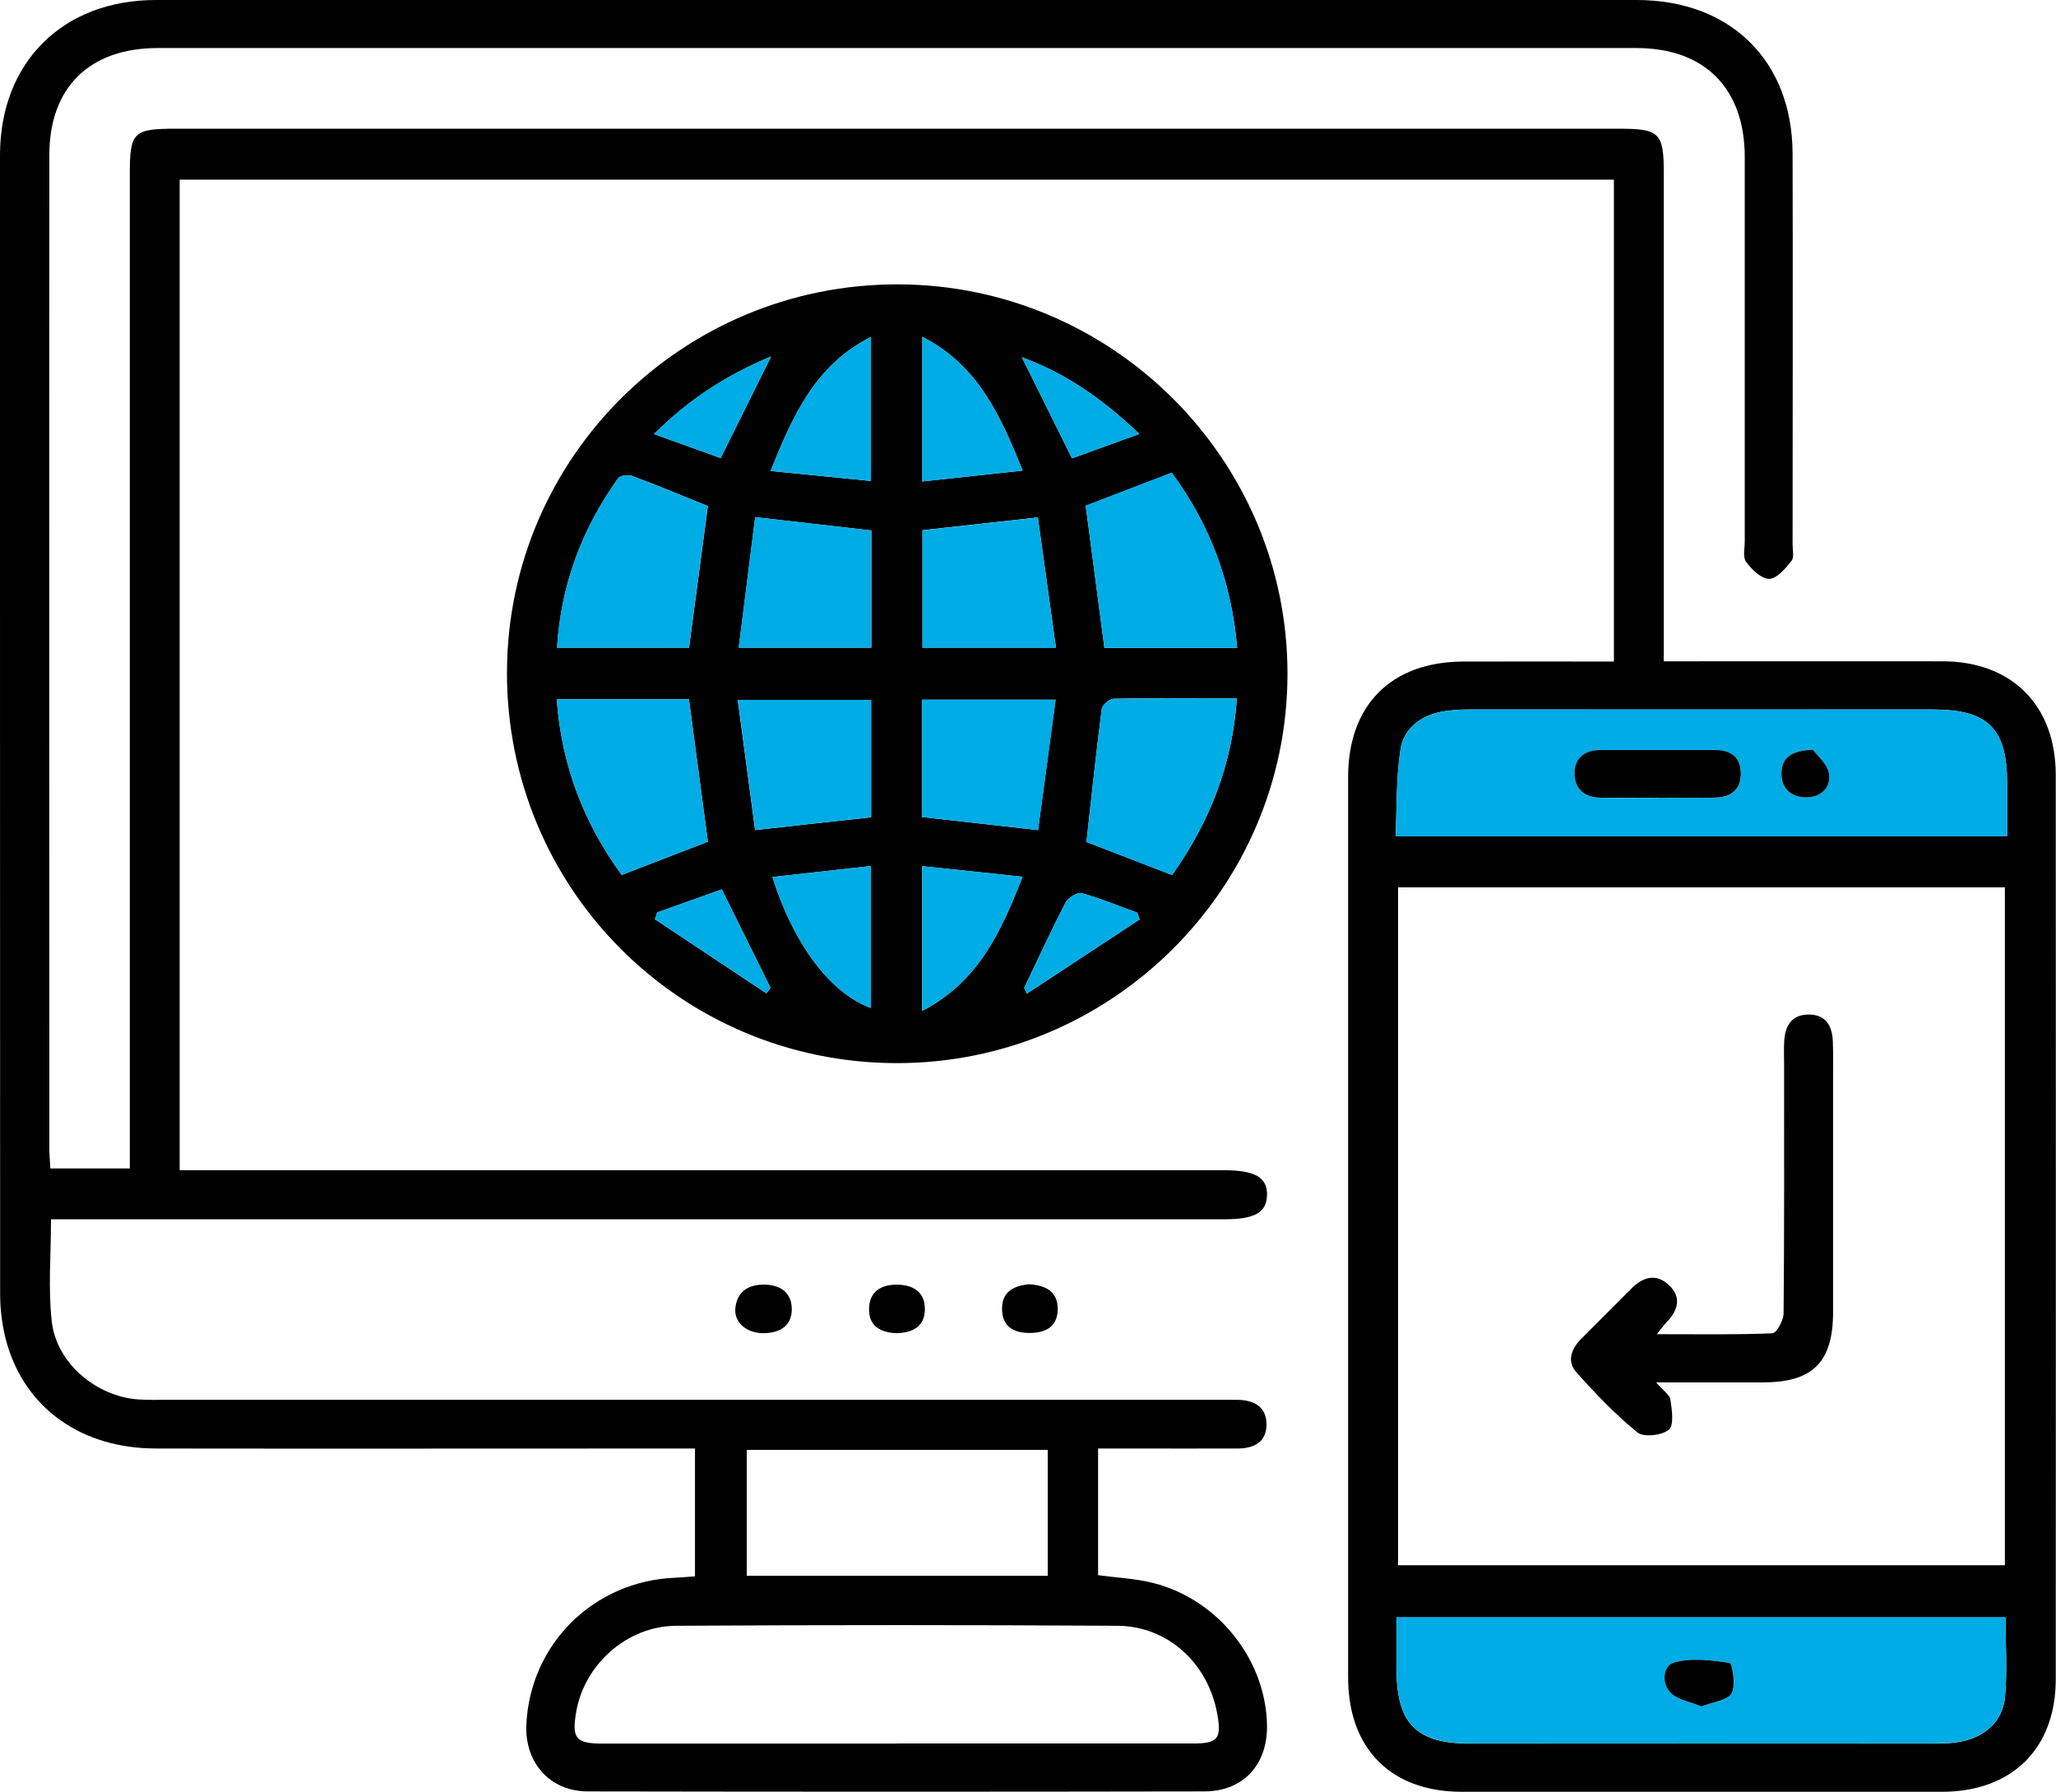 <svg width="109" height="95" viewBox="0 0 109 95" fill="none" xmlns="http://www.w3.org/2000/svg">
<g clip-path="url(#clip0_1087_1012)">
<path d="M9.525 62.04H11.027C28.977 62.04 46.927 62.04 64.877 62.04C66.547 62.04 67.198 62.422 67.171 63.374C67.144 64.285 66.513 64.641 64.917 64.641C44.666 64.641 24.416 64.641 4.172 64.641C3.696 64.641 3.213 64.641 2.703 64.641C2.703 66.531 2.549 68.307 2.743 70.05C2.985 72.262 5.111 74.045 7.345 74.193C7.835 74.226 8.324 74.213 8.814 74.213C27.401 74.213 45.995 74.213 64.582 74.213C64.924 74.213 65.259 74.213 65.601 74.213C66.453 74.226 67.131 74.555 67.144 75.493C67.157 76.438 66.5 76.787 65.635 76.794C63.71 76.8 61.791 76.794 59.866 76.794C59.343 76.794 58.82 76.794 58.216 76.794V83.51C59.209 83.644 60.188 83.685 61.12 83.919C64.582 84.784 67.124 88.008 67.171 91.487C67.198 93.552 65.916 94.966 63.864 94.973C52.964 94.993 42.071 94.993 31.171 94.973C29.152 94.973 27.817 93.451 27.904 91.441C28.099 87.157 31.479 83.819 35.792 83.644C36.121 83.631 36.45 83.598 36.845 83.571V76.794C36.376 76.794 35.906 76.794 35.437 76.794C26.388 76.794 17.339 76.807 8.284 76.794C4.326 76.794 1.335 74.669 0.349 71.163C0.121 70.338 0.007 69.46 0.007 68.602C0 48.465 0 28.342 0 8.212C0.007 3.298 3.334 0 8.264 0C34.431 0 60.604 0 86.771 0C91.748 0 95.028 3.231 95.035 8.165C95.055 15.062 95.035 21.96 95.035 28.858C95.035 29.16 95.129 29.555 94.974 29.743C94.652 30.138 94.203 30.681 93.794 30.688C93.378 30.688 92.868 30.192 92.573 29.79C92.385 29.542 92.499 29.059 92.499 28.684C92.499 21.9 92.499 15.116 92.499 8.332C92.499 4.686 90.379 2.547 86.757 2.547C60.624 2.547 34.491 2.547 8.364 2.547C4.749 2.547 2.623 4.632 2.616 8.198C2.603 25.761 2.616 43.324 2.616 60.887C2.616 61.215 2.65 61.55 2.67 61.946H6.882C6.882 61.436 6.882 60.954 6.882 60.478C6.882 43.404 6.882 26.331 6.882 9.257C6.882 6.998 7.056 6.824 9.337 6.824C34.826 6.824 60.316 6.824 85.811 6.824C87.992 6.824 88.206 7.039 88.206 9.197C88.206 17.375 88.206 25.553 88.206 33.731V35.059C88.723 35.059 89.125 35.059 89.528 35.059C94.015 35.059 98.502 35.052 102.99 35.059C106.659 35.065 108.987 37.398 108.987 41.085C108.993 57.066 108.993 73.046 108.987 89.027C108.987 92.707 106.659 94.993 102.956 94.993C94.471 94.993 85.986 94.993 77.501 94.993C73.738 94.993 71.471 92.707 71.471 88.92C71.471 73.013 71.471 57.113 71.471 41.206C71.471 37.371 73.758 35.085 77.581 35.072C80.217 35.065 82.853 35.072 85.563 35.072V9.525H9.525V62.04ZM74.12 47.044V82.981H106.29V47.044H74.12ZM74.04 85.736C74.04 86.735 74.04 87.633 74.04 88.531C74.04 91.374 75.099 92.439 77.917 92.439C86.133 92.439 94.357 92.439 102.574 92.439C103.097 92.439 103.641 92.419 104.144 92.292C105.351 91.99 106.183 91.186 106.297 89.959C106.424 88.592 106.324 87.197 106.324 85.749H74.04V85.736ZM47.551 92.433C52.789 92.433 58.022 92.433 63.26 92.433C64.568 92.433 64.769 92.171 64.535 90.871C64.052 88.183 61.919 86.205 59.236 86.192C51.441 86.145 43.64 86.145 35.846 86.192C33.237 86.205 30.969 88.256 30.547 90.763C30.305 92.171 30.527 92.439 31.962 92.439C37.161 92.439 42.359 92.439 47.557 92.439L47.551 92.433ZM106.411 44.336C106.411 43.344 106.411 42.446 106.411 41.547C106.411 38.618 105.398 37.612 102.467 37.612C94.283 37.612 86.1 37.612 77.917 37.612C77.393 37.612 76.857 37.639 76.347 37.747C75.26 37.974 74.408 38.665 74.248 39.724C74.013 41.219 74.06 42.761 73.986 44.329H106.411V44.336ZM39.589 76.867V83.544H55.546V76.867H39.589Z" fill="black"/>
<path d="M47.618 15.076C59.001 15.103 68.264 24.373 68.257 35.729C68.251 47.125 58.914 56.402 47.484 56.362C36.027 56.322 26.831 47.058 26.878 35.595C26.925 24.233 36.201 15.049 47.618 15.076ZM57.559 26.807C57.894 29.367 58.223 31.848 58.551 34.355H65.588C65.293 30.876 64.152 27.812 62.12 25.064C60.55 25.667 59.054 26.237 57.559 26.813V26.807ZM62.133 46.394C64.132 43.585 65.333 40.542 65.574 37.016C63.314 37.016 61.181 37.003 59.041 37.043C58.82 37.043 58.437 37.378 58.41 37.586C58.109 39.925 57.861 42.265 57.599 44.638C59.021 45.187 60.517 45.764 62.133 46.387V46.394ZM37.523 26.827C36.161 26.277 34.846 25.727 33.511 25.232C33.297 25.151 32.874 25.211 32.767 25.359C30.855 28.04 29.735 31.003 29.534 34.335H36.53C36.865 31.794 37.194 29.334 37.529 26.827H37.523ZM29.514 37.07C29.775 40.596 30.956 43.646 32.962 46.387C34.558 45.77 36.054 45.194 37.529 44.624C37.194 42.097 36.865 39.61 36.523 37.07H29.514ZM40.038 27.417C39.743 29.75 39.455 32.022 39.166 34.335H46.196V28.121C44.19 27.893 42.258 27.672 40.045 27.417H40.038ZM46.182 43.324V37.11H39.112C39.428 39.483 39.73 41.735 40.031 44.008C42.185 43.766 44.123 43.558 46.176 43.331L46.182 43.324ZM48.906 28.114V34.335H55.982C55.654 31.955 55.332 29.676 55.023 27.43C52.85 27.672 50.918 27.886 48.906 28.107V28.114ZM48.879 43.317C50.918 43.545 52.877 43.766 55.03 44.008C55.338 41.708 55.647 39.429 55.962 37.096H48.872V43.317H48.879ZM40.85 24.97C42.748 25.158 44.445 25.325 46.176 25.5V17.858C43.197 19.379 42.037 22.034 40.85 24.97ZM46.176 53.439V45.911C44.378 46.112 42.681 46.3 40.95 46.495C42.064 50.047 44.043 52.682 46.176 53.439ZM48.899 25.526C50.683 25.332 52.38 25.151 54.218 24.95C53.024 22.014 51.857 19.366 48.899 17.858V25.526ZM48.892 53.593C51.87 52.038 53.058 49.424 54.212 46.481C52.34 46.28 50.65 46.106 48.892 45.918V53.593ZM60.403 23.006C58.491 21.183 56.539 19.808 54.171 18.937C55.077 20.767 55.922 22.47 56.834 24.3C57.954 23.898 59.095 23.482 60.403 23.006ZM54.299 52.373C54.346 52.474 54.386 52.581 54.433 52.682C56.425 51.368 58.424 50.061 60.416 48.747C60.376 48.626 60.336 48.505 60.289 48.385C59.309 48.03 58.343 47.627 57.344 47.352C57.116 47.292 56.626 47.587 56.492 47.849C55.721 49.337 55.023 50.865 54.299 52.373ZM40.883 18.897C38.516 19.882 36.523 21.169 34.672 23.013C35.987 23.489 37.134 23.898 38.207 24.286C39.119 22.443 39.951 20.774 40.883 18.897ZM40.628 52.662C40.702 52.568 40.776 52.467 40.85 52.373C40.011 50.677 39.173 48.981 38.267 47.151C37.14 47.554 35.993 47.962 34.846 48.371C34.806 48.492 34.759 48.613 34.719 48.733C36.691 50.041 38.656 51.354 40.628 52.662Z" fill="black"/>
<path d="M40.468 70.68C39.569 70.674 38.911 70.111 38.985 69.353C39.072 68.502 39.629 68.12 40.447 68.106C41.313 68.093 41.963 68.482 41.977 69.386C41.983 70.305 41.34 70.674 40.468 70.68Z" fill="black"/>
<path d="M54.554 68.086C55.399 68.14 56.069 68.435 56.076 69.386C56.076 70.338 55.432 70.674 54.574 70.667C53.776 70.667 53.152 70.352 53.125 69.454C53.091 68.495 53.722 68.166 54.554 68.086Z" fill="black"/>
<path d="M47.511 70.68C46.652 70.64 46.035 70.285 46.075 69.34C46.109 68.461 46.719 68.113 47.524 68.106C48.383 68.106 49.033 68.475 49.033 69.4C49.033 70.332 48.376 70.667 47.511 70.68Z" fill="black"/>
<path d="M74.04 85.736H106.324C106.324 87.184 106.424 88.578 106.297 89.946C106.183 91.179 105.358 91.977 104.144 92.278C103.641 92.406 103.097 92.426 102.574 92.426C94.357 92.433 86.133 92.433 77.917 92.426C75.093 92.426 74.046 91.36 74.04 88.518C74.04 87.62 74.04 86.721 74.04 85.722V85.736ZM90.212 90.469C90.809 90.234 91.573 90.16 91.808 89.771C92.05 89.369 91.842 88.183 91.708 88.163C90.735 88.015 89.675 87.888 88.756 88.142C88.159 88.31 88.072 89.262 88.609 89.771C88.998 90.133 89.635 90.234 90.219 90.469H90.212Z" fill="#00ACE5"/>
<path d="M106.411 44.336H73.986C74.06 42.767 74.013 41.226 74.247 39.731C74.408 38.672 75.26 37.981 76.347 37.753C76.857 37.646 77.393 37.619 77.916 37.619C86.1 37.613 94.283 37.613 102.467 37.619C105.405 37.619 106.411 38.625 106.411 41.554C106.411 42.452 106.411 43.344 106.411 44.343V44.336ZM87.918 42.291C88.931 42.291 89.943 42.312 90.956 42.291C91.795 42.271 92.318 41.842 92.298 40.971C92.271 40.153 91.748 39.778 90.963 39.771C88.937 39.764 86.912 39.771 84.886 39.771C84.041 39.771 83.484 40.16 83.484 41.025C83.484 41.883 84.047 42.285 84.886 42.298C85.899 42.312 86.912 42.298 87.924 42.298L87.918 42.291ZM96.115 39.751C94.907 39.785 94.444 40.227 94.444 41.005C94.444 41.782 94.934 42.258 95.719 42.271C96.51 42.285 97.08 41.775 96.966 41.031C96.886 40.508 96.329 40.059 96.115 39.751Z" fill="#00ACE5"/>
<path d="M57.559 26.807C59.054 26.23 60.55 25.66 62.12 25.057C64.152 27.805 65.293 30.869 65.588 34.348H58.551C58.223 31.841 57.894 29.361 57.559 26.8V26.807Z" fill="#00ACE5"/>
<path d="M62.133 46.394C60.517 45.77 59.021 45.187 57.599 44.644C57.861 42.271 58.109 39.932 58.41 37.592C58.437 37.378 58.82 37.05 59.041 37.05C61.181 37.009 63.314 37.023 65.574 37.023C65.326 40.549 64.132 43.585 62.133 46.401V46.394Z" fill="#00ACE5"/>
<path d="M37.523 26.827C37.188 29.334 36.866 31.787 36.523 34.335H29.527C29.735 31.003 30.849 28.04 32.761 25.359C32.868 25.205 33.297 25.151 33.505 25.232C34.84 25.727 36.154 26.277 37.516 26.827H37.523Z" fill="#00ACE5"/>
<path d="M29.514 37.07H36.523C36.859 39.61 37.194 42.097 37.53 44.624C36.061 45.194 34.565 45.77 32.962 46.387C30.956 43.646 29.776 40.596 29.514 37.07Z" fill="#00ACE5"/>
<path d="M40.038 27.417C42.252 27.672 44.19 27.893 46.189 28.121V34.335H39.159C39.455 32.022 39.736 29.75 40.031 27.417H40.038Z" fill="#00ACE5"/>
<path d="M46.182 43.324C44.13 43.552 42.191 43.766 40.038 44.001C39.736 41.728 39.434 39.476 39.119 37.103H46.189V43.317L46.182 43.324Z" fill="#00ACE5"/>
<path d="M48.906 28.114C50.918 27.893 52.85 27.678 55.023 27.437C55.338 29.683 55.654 31.955 55.982 34.341H48.906V28.121V28.114Z" fill="#00ACE5"/>
<path d="M48.879 43.317V37.096H55.969C55.654 39.436 55.345 41.708 55.037 44.008C52.883 43.766 50.918 43.545 48.886 43.317H48.879Z" fill="#00ACE5"/>
<path d="M40.85 24.97C42.037 22.034 43.197 19.38 46.176 17.858V25.5C44.438 25.325 42.748 25.158 40.85 24.97Z" fill="#00ACE5"/>
<path d="M46.176 53.439C44.043 52.682 42.057 50.047 40.95 46.494C42.688 46.3 44.385 46.112 46.176 45.911V53.439Z" fill="#00ACE5"/>
<path d="M48.899 25.526V17.858C51.857 19.366 53.024 22.014 54.218 24.95C52.38 25.151 50.683 25.332 48.899 25.526Z" fill="#00ACE5"/>
<path d="M48.892 53.593V45.918C50.65 46.106 52.34 46.287 54.212 46.481C53.065 49.424 51.877 52.038 48.892 53.593Z" fill="#00ACE5"/>
<path d="M60.403 23.006C59.095 23.482 57.948 23.898 56.834 24.3C55.922 22.463 55.077 20.76 54.171 18.937C56.539 19.808 58.491 21.183 60.403 23.006Z" fill="#00ACE5"/>
<path d="M54.299 52.373C55.023 50.858 55.721 49.337 56.492 47.849C56.626 47.594 57.116 47.292 57.344 47.352C58.344 47.627 59.309 48.03 60.289 48.385C60.329 48.505 60.369 48.626 60.416 48.747C58.424 50.061 56.425 51.368 54.433 52.682C54.386 52.581 54.346 52.474 54.299 52.373Z" fill="#00ACE5"/>
<path d="M40.883 18.897C39.951 20.774 39.119 22.443 38.207 24.286C37.134 23.897 35.987 23.488 34.672 23.013C36.523 21.169 38.509 19.875 40.883 18.897Z" fill="#00ACE5"/>
<path d="M40.629 52.661C38.656 51.354 36.691 50.041 34.719 48.733C34.759 48.613 34.806 48.492 34.846 48.371C35.993 47.962 37.141 47.554 38.267 47.151C39.173 48.981 40.011 50.677 40.85 52.373C40.776 52.467 40.702 52.568 40.629 52.661Z" fill="#00ACE5"/>
<path d="M87.804 73.294C88.173 73.724 88.522 73.945 88.562 74.22C88.642 74.756 88.756 75.574 88.468 75.802C88.099 76.103 87.14 76.21 86.811 75.942C85.644 74.997 84.604 73.898 83.591 72.778C83.048 72.175 83.296 71.511 83.84 70.969C84.718 70.084 85.604 69.212 86.476 68.327C87.086 67.711 87.777 67.489 88.461 68.113C89.159 68.75 88.978 69.454 88.367 70.084C88.22 70.238 88.099 70.412 87.831 70.734C90.004 70.734 91.983 70.767 93.961 70.687C94.183 70.68 94.552 70.01 94.558 69.641C94.599 65.237 94.585 60.826 94.585 56.416C94.585 56 94.565 55.584 94.592 55.175C94.646 54.364 95.001 53.781 95.9 53.788C96.812 53.788 97.134 54.404 97.168 55.202C97.195 55.839 97.181 56.483 97.181 57.126C97.181 61.269 97.181 65.411 97.181 69.561C97.181 72.209 96.108 73.281 93.499 73.288C91.688 73.288 89.883 73.288 87.804 73.288V73.294Z" fill="black"/>
<path d="M90.212 90.469C89.628 90.227 88.991 90.133 88.602 89.771C88.065 89.269 88.153 88.317 88.749 88.142C89.668 87.881 90.728 88.015 91.701 88.163C91.835 88.183 92.043 89.369 91.802 89.771C91.573 90.16 90.809 90.227 90.205 90.469H90.212Z" fill="black"/>
<path d="M87.918 42.291C86.905 42.291 85.892 42.298 84.879 42.291C84.047 42.285 83.484 41.876 83.477 41.018C83.477 40.153 84.034 39.764 84.879 39.764C86.905 39.764 88.931 39.764 90.956 39.764C91.748 39.764 92.271 40.146 92.291 40.964C92.318 41.836 91.788 42.265 90.95 42.285C89.937 42.312 88.924 42.285 87.911 42.291H87.918Z" fill="black"/>
<path d="M96.115 39.751C96.336 40.059 96.893 40.508 96.966 41.031C97.081 41.775 96.51 42.285 95.719 42.271C94.934 42.258 94.444 41.782 94.444 41.005C94.444 40.227 94.907 39.785 96.115 39.751Z" fill="black"/>
</g>
<defs>
<clipPath id="clip0_1087_1012">
<rect width="109" height="95" fill="white"/>
</clipPath>
</defs>
</svg>
